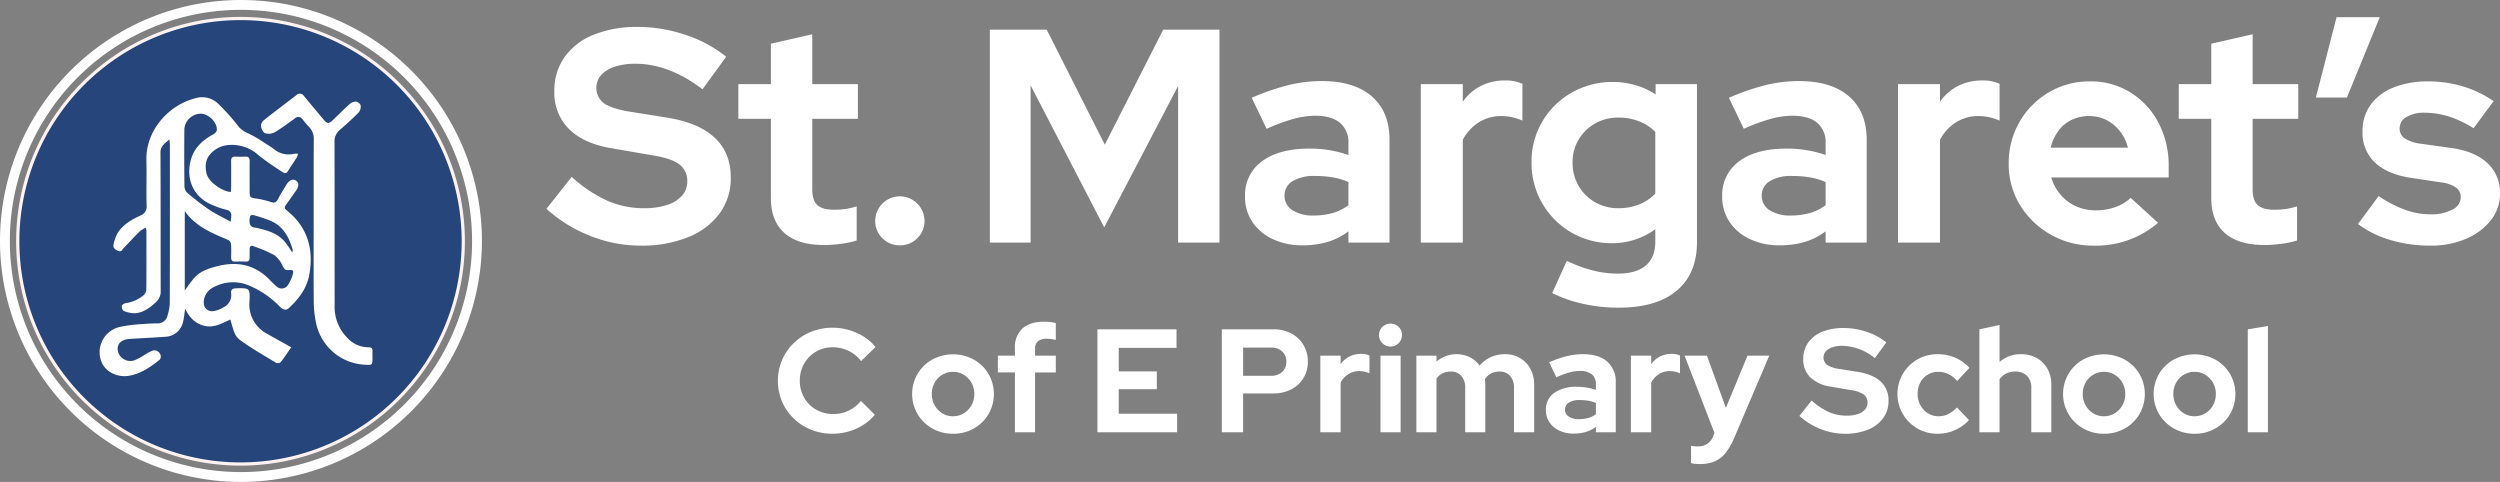 <?xml version="1.0" encoding="UTF-8"?>
<svg xmlns="http://www.w3.org/2000/svg" width="777.751" height="149.927" viewBox="0 0 777.751 149.927">
  <rect x="0" y="0" width="777.751" height="149.927" fill="#808080" stroke="none"/>
  <g id="Group_304" data-name="Group 304" transform="translate(-251 -157.49)">
    <path id="Path_491" data-name="Path 491" d="M146.806,77.848a69.3,69.3,0,1,1-69.3-69.3,69.3,69.3,0,0,1,69.3,69.3" transform="translate(248.321 154.699)" fill="#26467b" stroke="#fff2f2" stroke-width="1"></path>
    <path id="Path_492" data-name="Path 492" d="M74.963,149.927a74.963,74.963,0,1,1,74.963-74.963,75.048,75.048,0,0,1-74.963,74.963m0-146.865a71.9,71.9,0,1,0,71.9,71.9,71.983,71.983,0,0,0-71.9-71.9" transform="translate(251 157.49)" fill="#fff"></path>
    <path id="Path_493" data-name="Path 493" d="M105.658,122.73c-1.163,1.666-2.153,3.182-3.267,4.6a1.451,1.451,0,0,1-1.378.277c-3.577-2.155-7.2-4.257-10.614-6.649-2.257-1.581-2.323-2.166-3.7-6.872-2.525,1.146-4.987,2.657-7.923,2-2.865-.64-4.771-2.505-6.131-5.374-.239,1.577-.32,2.871-.644,4.1a5.861,5.861,0,0,1-5.578,4.65c-3.617.266-7.24.433-10.861.65-2.776.166-4.166,1.474-3.871,3.627a3.966,3.966,0,0,0,5.065,3.085,16.843,16.843,0,0,0,3.281-1.755,18.458,18.458,0,0,1,2.449-1.282,1.909,1.909,0,0,1,2.352,1.012,1.483,1.483,0,0,1-.5,2.09c-2.7,2.163-5.576,4.064-9.058,4.69-3.579.645-7.273-1.094-8.559-4.1a8.036,8.036,0,0,1,5.553-11.06,42.767,42.767,0,0,1,7.294-.911,38.578,38.578,0,0,1,4.319-.2,3.171,3.171,0,0,0,3.323-2.606,14.274,14.274,0,0,0,.661-3.821q.067-24.574.027-49.147c0-.438-.066-.877-.131-1.672-1.495,1.288-2.8,2.056-2.793,4.13.077,14.334.023,28.669.068,43a4.359,4.359,0,0,1-1.433,3.452c-1.864,1.758-3.9,3.273-6.5,3.495a8.894,8.894,0,0,1-3.569-.718c-.357-.128-.654-1.017-.6-1.515.039-.346.691-.8,1.136-.891a11.273,11.273,0,0,0,5.555-2.4,2.769,2.769,0,0,0,.937-1.72c.065-6.143.04-12.286.031-18.43a6.7,6.7,0,0,0-.184-.955,9.152,9.152,0,0,0-1.8,1.078c-1.742,1.728-3.431,3.51-5.106,5.3-.464.5-.7,1.262-1.637.881-.874-.357-1.71-.86-1.511-1.894a11.083,11.083,0,0,1,1.178-3.489c1.627-2.765,4.349-4.314,7.13-5.609a3.01,3.01,0,0,0,1.987-3.3c-.11-4.651.06-9.31-.058-13.961-.235-9.256,6.97-17.311,15.549-19.34A7.1,7.1,0,0,1,82.9,46.941a69.841,69.841,0,0,1,5.883,6.49,7.681,7.681,0,0,0,3.232,2.642,34.932,34.932,0,0,1,5.183,2.974c1.07.653,2.135,1.329,3.136,2.082a7.132,7.132,0,0,0,6.167,1.41,6.719,6.719,0,0,1,1.281-.011,6.076,6.076,0,0,1-.4,1.146c-.9,1.413-1.848,2.791-2.733,4.21-.428.687-.868.9-1.581.406a88.167,88.167,0,0,1-7.41-5.149,12.415,12.415,0,0,0-9.424-3.348A8.364,8.364,0,0,0,80.4,62.715c-1.521,1.745-1.553,3.852-1.1,5.944.58,2.677,5.113,5.707,7.583,5.75.026-.493.073-.992.074-1.49.008-2.7.035-5.4-.01-8.1-.018-1.036.4-1.434,1.4-1.4,1.022.036,2.048.04,3.07,0,.976-.04,1.305.4,1.3,1.341-.028,3.164-.013,6.329-.006,9.494,0,1.873.209,1.964,2.051,2.21a25.08,25.08,0,0,1,4.585,1.085c1.033.345,1.586.2,2.1-.78.794-1.523,1.722-2.976,2.6-4.453.959-1.608,2.065-2.111,3.093-1.424,1.009.675.96,1.761-.127,3.286-1,1.4-1.96,2.828-2.984,4.21-.5.675-.576,1.119.178,1.72,6.582,5.238,8.521,12.178,7.035,20.186-.764,4.117-3.244,7.362-6.251,10.175-.954.893-1.8.7-3.019-.515a28.447,28.447,0,0,0-9.251-6.349,12.676,12.676,0,0,0-11.039.345,5.354,5.354,0,0,0-3.217,4.269c-.262,2.278,1.265,3.732,3.483,3.173a9.579,9.579,0,0,0,2.79-1.186,4.1,4.1,0,0,0,2.228-4.159c-.16-1.177.327-1.647,1.559-1.671,4.181-.08,4.333-.111,4.14,4.025a10.271,10.271,0,0,0,5.521,10.154c2.014,1.155,4.052,2.266,6.079,3.4l1.39.776M72.533,105.1a38.6,38.6,0,0,1,3.182-4.226c1.984-2.017,4.644-2.811,7.331-3.462,6.015-1.458,11.325-.3,15.758,4.19a28.858,28.858,0,0,0,2.212,2.123,2.3,2.3,0,0,0,3.709-.51,12.094,12.094,0,0,0,1.364-3.03c.408-1.31.148-1.614-1.235-1.472-1.041.107-1.375-.35-1.831-1.214a8.606,8.606,0,0,0-2.63-3.433,44.486,44.486,0,0,0-6.488-2.778c-.882-.355-1.193.112-1.192.938,0,.884-.024,1.769-.01,2.652.013.8-.3,1.212-1.153,1.188-1.116-.032-2.233-.036-3.348,0-.91.03-1.252-.391-1.24-1.26.021-1.4.063-2.8-.04-4.185a1.69,1.69,0,0,0-.78-1.229c-4.945-2.134-10.032-4.021-13.611-9.008ZM86.825,83.663c.076-.765.1-1.083.139-1.4.155-1.262-.148-2.049-1.619-2.344a24.2,24.2,0,0,1-4.33-1.507c-5.893-2.42-8.386-8.288-6.433-14.509,1.09-3.468,3.683-5.71,6.81-7.41.489-.266,1.1-.868,1.122-1.34.113-2.442-2.515-5.034-5-5.092a5.194,5.194,0,0,0-5.11,4.75q-.085,8.934.021,17.868a2.992,2.992,0,0,0,.919,2.032,81.814,81.814,0,0,0,6.841,5.255c2.024,1.353,4.26,2.388,6.643,3.7m19.167,9.569c.067-.4.176-.623.125-.8-1.13-3.918-2.914-7.371-6.922-9.06a49.83,49.83,0,0,0-4.865-1.653c-1.241-.378-1.522-.075-1.635,1.241-.125,1.456.225,2.452,1.889,2.576a10.024,10.024,0,0,1,1.49.347c3.035.713,5.875,1.792,7.863,4.371.693.9,1.294,1.871,2.054,2.981" transform="translate(235.951 142.799)" fill="#fff"></path>
    <path id="Path_494" data-name="Path 494" d="M136.983,83.593c0-8.654-.032-17.307.029-25.961a5.269,5.269,0,0,0-1.5-4.025c-.716-.727-1.35-1.538-1.991-2.335A1.534,1.534,0,0,0,131.117,51c-2.078,1.489-4.124,3.042-6.323,4.33a3.857,3.857,0,0,1-2.967.235c-.637-.245-1.138-1.409-1.26-2.23a2.47,2.47,0,0,1,.951-1.824c3.314-2.628,6.7-5.158,10.052-7.744a1.5,1.5,0,0,1,2.4.272q3.064,3.71,6.166,7.389c1.044,1.245,1.546,1.276,2.728.151,1.752-1.667,3.455-3.387,5.257-5a3.072,3.072,0,0,1,1.939-.831,1.976,1.976,0,0,1,1.517,1.109,2.848,2.848,0,0,1-.55,2.22c-1.848,1.894-3.816,3.68-5.824,5.407a4.655,4.655,0,0,0-1.742,3.869c.048,16.888.018,33.777.039,50.666a13.668,13.668,0,0,0,4.147,10.439A8.83,8.83,0,0,0,154,122.182c1-.017,1.338.385,1.281,1.322-.041.649-.006,1.3-.006,1.954,0,2.236-.054,2.284-2.252,2.162a16.31,16.31,0,0,1-15.3-12.979,33.14,33.14,0,0,1-.712-6.482c-.081-8.187-.033-16.376-.033-24.565" transform="translate(211.605 143.342)" fill="#fff"></path>
    <g id="Group_300" data-name="Group 300" transform="translate(-12134.757 209.093)">
      <path id="Path_495" data-name="Path 495" d="M275.994,101.089a42.132,42.132,0,0,1-15.611-3.028,44.472,44.472,0,0,1-13.626-8.421l7.854-9.934a42.879,42.879,0,0,0,11.118,7.427,28.082,28.082,0,0,0,11.307,2.318,23.169,23.169,0,0,0,7.191-.993,10.334,10.334,0,0,0,4.684-2.886,6.542,6.542,0,0,0,1.656-4.447,6.3,6.3,0,0,0-2.461-5.3q-2.461-1.892-8.421-2.839l-13.152-2.27q-8.422-1.512-12.868-6.009a15.893,15.893,0,0,1-4.447-11.685,17.808,17.808,0,0,1,3.217-10.645,20.376,20.376,0,0,1,9.036-6.907,36.081,36.081,0,0,1,13.862-2.413,46.258,46.258,0,0,1,14.524,2.413,40.014,40.014,0,0,1,12.821,6.859L295.3,52.455q-10.409-7.949-20.91-7.948a19.786,19.786,0,0,0-6.434.947,9.715,9.715,0,0,0-4.21,2.6,6.073,6.073,0,0,0,.757,8.658q2.223,1.609,7.238,2.554l12.49,1.987q9.936,1.61,14.9,6.293T304.1,79.894a18.425,18.425,0,0,1-3.454,11.165,22.539,22.539,0,0,1-9.746,7.38,38.279,38.279,0,0,1-14.9,2.649" transform="translate(12309 -76.28)" fill="#fff"></path>
      <path id="Path_496" data-name="Path 496" d="M351.958,101.615q-8.138,0-12.348-3.737T335.4,87.044V62.349H325.276V51.562H335.4V38.978l12.868-2.934V51.562h14.193V62.349H348.268V84.3q0,3.407,1.561,4.873t5.252,1.467a23.8,23.8,0,0,0,3.548-.237,25.2,25.2,0,0,0,3.453-.8v10.6a26.566,26.566,0,0,1-4.92,1.04,41.308,41.308,0,0,1-5.2.379" transform="translate(12290.186 -76.995)" fill="#fff"></path>
      <path id="Path_497" data-name="Path 497" d="M388.935,117.6a7.4,7.4,0,0,1-5.44-2.223,7.286,7.286,0,0,1-2.224-5.346,7.664,7.664,0,1,1,15.328,0,7.294,7.294,0,0,1-2.223,5.346,7.407,7.407,0,0,1-5.441,2.223" transform="translate(12276.768 -92.888)" fill="#fff"></path>
      <path id="Path_498" data-name="Path 498" d="M428.17,100.411V34.178h17.694l18.071,35.766L482.1,34.178h17.5v66.233H486.739V51.682l-22.992,44-22.9-44.186v48.918Z" transform="translate(12265.53 -76.548)" fill="#fff"></path>
      <path id="Path_499" data-name="Path 499" d="M550.454,106.3a21.292,21.292,0,0,1-9.272-1.94,15.347,15.347,0,0,1-6.34-5.346,13.824,13.824,0,0,1-2.271-7.853,12.921,12.921,0,0,1,5.3-11.022q5.3-3.926,14.76-3.927A36.407,36.407,0,0,1,564.741,78.2V74.6a7.845,7.845,0,0,0-2.65-6.434q-2.65-2.176-7.758-2.177a26.044,26.044,0,0,0-6.718.994,56.71,56.71,0,0,0-8.326,3.075l-4.637-9.651a71.736,71.736,0,0,1,11.165-3.879,43.567,43.567,0,0,1,10.6-1.325q10.123,0,15.612,4.778t5.487,13.483V105.45H564.741v-3.5a20.6,20.6,0,0,1-6.529,3.311,27.182,27.182,0,0,1-7.759,1.041m-5.583-15.423a5.152,5.152,0,0,0,2.461,4.494,11.5,11.5,0,0,0,6.529,1.656,21.8,21.8,0,0,0,5.914-.757,14.949,14.949,0,0,0,4.967-2.461V86.621a20.653,20.653,0,0,0-4.92-1.467,33.435,33.435,0,0,0-5.488-.426,12.819,12.819,0,0,0-6.954,1.609,5.1,5.1,0,0,0-2.508,4.542" transform="translate(12240.514 -81.587)" fill="#fff"></path>
      <path id="Path_500" data-name="Path 500" d="M604.493,105.391v-49.3H617.55v5.488a15.3,15.3,0,0,1,5.63-4.92,16.391,16.391,0,0,1,7.522-1.7A12.282,12.282,0,0,1,636.1,56V67.448a17.913,17.913,0,0,0-3.169-1.04,15.511,15.511,0,0,0-3.454-.379,12.836,12.836,0,0,0-6.907,1.94,14.2,14.2,0,0,0-5.015,5.441v31.981Z" transform="translate(12223.279 -81.528)" fill="#fff"></path>
      <path id="Path_501" data-name="Path 501" d="M676.943,125.788a50.714,50.714,0,0,1-11.07-1.182,41.929,41.929,0,0,1-9.652-3.359l4.542-10.029a44.1,44.1,0,0,0,8.043,2.981,31.525,31.525,0,0,0,7.852.994q5.678,0,8.658-2.508t2.981-7.427v-3.879a22.64,22.64,0,0,1-13.53,4.352A24.795,24.795,0,0,1,653.1,93.286a24.933,24.933,0,0,1-3.311-12.726,24.427,24.427,0,0,1,3.359-12.679,24.716,24.716,0,0,1,9.131-8.989,25.575,25.575,0,0,1,12.963-3.311,24.528,24.528,0,0,1,6.907.994,22.609,22.609,0,0,1,6.245,2.886V56.243H701.26v49.2q0,9.744-6.292,15.044t-18.025,5.3m-.1-30.94a17.041,17.041,0,0,0,6.434-1.182,14.188,14.188,0,0,0,5.015-3.359V71.1a14.608,14.608,0,0,0-5.109-3.312,17.424,17.424,0,0,0-6.34-1.135,14.377,14.377,0,0,0-7.285,1.845,13.913,13.913,0,0,0-5.109,5.015,13.485,13.485,0,0,0-1.893,7.049,14.382,14.382,0,0,0,1.845,7.286,13.694,13.694,0,0,0,5.109,5.109,14.346,14.346,0,0,0,7.333,1.893" transform="translate(12212.426 -81.677)" fill="#fff"></path>
      <path id="Path_502" data-name="Path 502" d="M745.692,106.3a21.291,21.291,0,0,1-9.272-1.94,15.348,15.348,0,0,1-6.34-5.346,13.824,13.824,0,0,1-2.271-7.853,12.921,12.921,0,0,1,5.3-11.022q5.3-3.926,14.76-3.927A36.406,36.406,0,0,1,759.979,78.2V74.6a7.845,7.845,0,0,0-2.65-6.434q-2.65-2.176-7.758-2.177a26.045,26.045,0,0,0-6.718.994,56.715,56.715,0,0,0-8.326,3.075l-4.637-9.651a71.729,71.729,0,0,1,11.165-3.879,43.565,43.565,0,0,1,10.6-1.325q10.123,0,15.612,4.778t5.487,13.483V105.45H759.979v-3.5a20.6,20.6,0,0,1-6.529,3.311,27.182,27.182,0,0,1-7.759,1.041m-5.583-15.423a5.152,5.152,0,0,0,2.461,4.494,11.5,11.5,0,0,0,6.529,1.656,21.8,21.8,0,0,0,5.914-.757,14.949,14.949,0,0,0,4.967-2.461V86.621a20.652,20.652,0,0,0-4.92-1.467,33.436,33.436,0,0,0-5.488-.426,12.819,12.819,0,0,0-6.954,1.609,5.1,5.1,0,0,0-2.508,4.542" transform="translate(12193.73 -81.587)" fill="#fff"></path>
      <path id="Path_503" data-name="Path 503" d="M799.731,105.391v-49.3h13.057v5.488a15.3,15.3,0,0,1,5.63-4.92,16.391,16.391,0,0,1,7.522-1.7A12.282,12.282,0,0,1,831.333,56V67.448a17.913,17.913,0,0,0-3.169-1.04,15.51,15.51,0,0,0-3.454-.379,12.836,12.836,0,0,0-6.907,1.94,14.2,14.2,0,0,0-5.015,5.441v31.981Z" transform="translate(12176.497 -81.528)" fill="#fff"></path>
      <path id="Path_504" data-name="Path 504" d="M871.424,106.426a26.535,26.535,0,0,1-22.9-12.631,24.245,24.245,0,0,1-3.5-12.916,25.367,25.367,0,0,1,3.359-12.915,25.088,25.088,0,0,1,9.131-9.225,24.655,24.655,0,0,1,12.773-3.407,23.365,23.365,0,0,1,12.632,3.454,24.343,24.343,0,0,1,8.7,9.414,28.582,28.582,0,0,1,3.17,13.625v3.406H858.272a14.4,14.4,0,0,0,2.839,5.3,13.4,13.4,0,0,0,4.825,3.643,14.822,14.822,0,0,0,6.151,1.277,18.208,18.208,0,0,0,6.056-.993,13.211,13.211,0,0,0,4.826-2.886l8.516,7.759a29.629,29.629,0,0,1-20.06,7.1M858.083,75.959h24.033a13.847,13.847,0,0,0-2.508-5.157,12.359,12.359,0,0,0-4.211-3.454,11.7,11.7,0,0,0-5.3-1.23,12.5,12.5,0,0,0-5.488,1.182,11.012,11.012,0,0,0-4.117,3.407,14.614,14.614,0,0,0-2.412,5.251" transform="translate(12165.644 -81.617)" fill="#fff"></path>
      <path id="Path_505" data-name="Path 505" d="M941.268,101.615q-8.138,0-12.348-3.737t-4.211-10.834V62.349H914.585V51.562h10.124V38.978l12.869-2.934V51.562h14.193V62.349H937.577V84.3q0,3.407,1.561,4.873t5.251,1.467a23.806,23.806,0,0,0,3.549-.237,25.181,25.181,0,0,0,3.453-.8v10.6a26.565,26.565,0,0,1-4.92,1.04,41.308,41.308,0,0,1-5.2.379" transform="translate(12148.976 -76.995)" fill="#fff"></path>
      <path id="Path_506" data-name="Path 506" d="M970.7,54.055l6.434-24.979h13.437L980.354,54.055Z" transform="translate(12135.529 -75.325)" fill="#fff"></path>
      <path id="Path_507" data-name="Path 507" d="M1010.436,106.426a43,43,0,0,1-12.442-1.75,31.654,31.654,0,0,1-10.077-4.968l6.434-8.7a38.571,38.571,0,0,0,8.185,4.258,22.841,22.841,0,0,0,7.806,1.419,14.137,14.137,0,0,0,6.954-1.467,4.348,4.348,0,0,0,2.6-3.832,3.638,3.638,0,0,0-1.467-3.028,10.207,10.207,0,0,0-4.684-1.608l-9.462-1.42Q997,84.19,993.168,80.548a12.637,12.637,0,0,1-3.832-9.6,13.925,13.925,0,0,1,2.508-8.326,15.913,15.913,0,0,1,7.144-5.393,28.409,28.409,0,0,1,10.786-1.892,37.616,37.616,0,0,1,10.645,1.514,33.878,33.878,0,0,1,9.7,4.636l-6.246,8.421a32.689,32.689,0,0,0-7.805-3.69,25.441,25.441,0,0,0-7.427-1.135,10.549,10.549,0,0,0-5.63,1.325,3.99,3.99,0,0,0-2.129,3.5,3.687,3.687,0,0,0,1.514,3.122,11.919,11.919,0,0,0,5.109,1.7l9.462,1.325q7.379,1.043,11.26,4.731a12.373,12.373,0,0,1,3.88,9.367,13.239,13.239,0,0,1-2.839,8.373,19.357,19.357,0,0,1-7.712,5.772,27.53,27.53,0,0,1-11.118,2.129" transform="translate(12131.403 -81.617)" fill="#fff"></path>
    </g>
    <g id="Group_301" data-name="Group 301" transform="translate(-12159.294 180.722)">
      <path id="Path_508" data-name="Path 508" d="M360.312,187.609a17.637,17.637,0,0,1-6.679-1.259,16.639,16.639,0,0,1-5.422-3.5,16.26,16.26,0,0,1-3.614-5.237,16.722,16.722,0,0,1,0-12.947,16.375,16.375,0,0,1,3.637-5.261,16.822,16.822,0,0,1,5.421-3.522,17.469,17.469,0,0,1,6.657-1.258,17.97,17.97,0,0,1,5.123.732,18.679,18.679,0,0,1,4.6,2.059,14.431,14.431,0,0,1,3.637,3.2l-4.483,4.392a11,11,0,0,0-3.98-3.225,11.37,11.37,0,0,0-4.895-1.076,10.159,10.159,0,0,0-4.026.8,10.021,10.021,0,0,0-3.248,2.2,10.166,10.166,0,0,0-2.15,3.271,10.769,10.769,0,0,0-.778,4.163,10.427,10.427,0,0,0,.8,4.094,10.176,10.176,0,0,0,2.2,3.293A9.884,9.884,0,0,0,356.4,180.7a10.925,10.925,0,0,0,4.186.778,10.759,10.759,0,0,0,4.712-1.052,11.4,11.4,0,0,0,3.842-3.02l4.3,4.3a15.207,15.207,0,0,1-3.591,3.157A17.3,17.3,0,0,1,365.3,186.9a18,18,0,0,1-4.986.71" transform="translate(12309 -75.903)" fill="#fff"></path>
      <path id="Path_509" data-name="Path 509" d="M410.63,190.157a12.777,12.777,0,0,1-6.451-1.647,12.462,12.462,0,0,1-4.574-4.46,12.452,12.452,0,0,1,0-12.535,12.282,12.282,0,0,1,4.574-4.437,13.615,13.615,0,0,1,12.9,0,12.276,12.276,0,0,1,4.574,4.437,12.523,12.523,0,0,1,.024,12.535,12.292,12.292,0,0,1-4.552,4.46,12.866,12.866,0,0,1-6.5,1.647m0-5.444a6.282,6.282,0,0,0,3.385-.938,6.783,6.783,0,0,0,2.379-2.493,7.1,7.1,0,0,0,.869-3.523,6.882,6.882,0,0,0-3.271-5.947,6.207,6.207,0,0,0-3.316-.915,6.405,6.405,0,0,0-3.385.915,6.612,6.612,0,0,0-2.38,2.47,7.013,7.013,0,0,0-.869,3.477,7.1,7.1,0,0,0,.869,3.523,6.842,6.842,0,0,0,2.357,2.493,6.163,6.163,0,0,0,3.362.938" transform="translate(12296.146 -78.451)" fill="#fff"></path>
      <path id="Path_510" data-name="Path 510" d="M438.1,186.573V167.954H432.79v-5.215H438.1v-2.287a7.849,7.849,0,0,1,2.356-6.176q2.356-2.1,6.7-2.1a17.553,17.553,0,0,1,1.967.114,8.557,8.557,0,0,1,1.692.343v5.216q-.822-.182-1.464-.275a10.053,10.053,0,0,0-1.418-.092,4.073,4.073,0,0,0-2.653.755,2.879,2.879,0,0,0-.915,2.357v2.15h6.45v5.215h-6.45v18.619Z" transform="translate(12287.939 -75.325)" fill="#fff"></path>
      <path id="Path_511" data-name="Path 511" d="M473.291,187.305V155.282H497.9v5.764H479.924v7.32h11.849V173.9H479.924v7.639h18.162v5.764Z" transform="translate(12278.409 -76.057)" fill="#fff"></path>
      <path id="Path_512" data-name="Path 512" d="M523.9,187.305V155.282h16.057a11.6,11.6,0,0,1,5.581,1.3,9.573,9.573,0,0,1,3.774,3.569,9.956,9.956,0,0,1,1.349,5.192,9.66,9.66,0,0,1-1.349,5.077,9.418,9.418,0,0,1-3.8,3.523,11.806,11.806,0,0,1-5.558,1.281h-9.424v12.077Zm6.633-17.567h8.692a4.867,4.867,0,0,0,3.454-1.213,4.083,4.083,0,0,0,1.3-3.134,4.193,4.193,0,0,0-1.3-3.225,4.874,4.874,0,0,0-3.454-1.212h-8.692Z" transform="translate(12266.499 -76.057)" fill="#fff"></path>
      <path id="Path_513" data-name="Path 513" d="M563.986,189.656V165.822H570.3v2.653a7.39,7.39,0,0,1,2.721-2.379,7.931,7.931,0,0,1,3.637-.824,5.939,5.939,0,0,1,2.608.5v5.535a8.575,8.575,0,0,0-1.532-.5,7.463,7.463,0,0,0-1.67-.184,6.2,6.2,0,0,0-3.339.938,6.857,6.857,0,0,0-2.425,2.63v15.463Z" transform="translate(12257.066 -78.408)" fill="#fff"></path>
      <path id="Path_514" data-name="Path 514" d="M591.424,160.086a3.43,3.43,0,0,1-2.516-1.052,3.488,3.488,0,0,1-1.052-2.562,3.358,3.358,0,0,1,1.052-2.492,3.616,3.616,0,0,1,5.055,0,3.392,3.392,0,0,1,1.029,2.492,3.524,3.524,0,0,1-1.029,2.562,3.409,3.409,0,0,1-2.539,1.052m-3.111,2.836h6.267v23.834h-6.267Z" transform="translate(12251.449 -75.508)" fill="#fff"></path>
      <path id="Path_515" data-name="Path 515" d="M603.049,189.685V165.85h6.267v1.831a9.644,9.644,0,0,1,10.384-1.35,8.24,8.24,0,0,1,3.02,2.63,9.808,9.808,0,0,1,3.476-2.653,10.594,10.594,0,0,1,4.437-.915,9,9,0,0,1,4.69,1.212,8.668,8.668,0,0,1,3.2,3.34,10.071,10.071,0,0,1,1.166,4.917v14.823h-6.267V175.823a5.316,5.316,0,0,0-1.212-3.683,4.181,4.181,0,0,0-3.271-1.35,5.8,5.8,0,0,0-2.585.572,5.1,5.1,0,0,0-1.989,1.807q.045.412.091.824a8.066,8.066,0,0,1,.046.869v14.823h-6.267V175.823a5.31,5.31,0,0,0-1.213-3.683,4.177,4.177,0,0,0-3.271-1.35,5.69,5.69,0,0,0-2.539.549,5.01,5.01,0,0,0-1.9,1.647v16.7Z" transform="translate(12247.874 -78.437)" fill="#fff"></path>
      <path id="Path_516" data-name="Path 516" d="M664.4,190.1a10.3,10.3,0,0,1-4.483-.937,7.415,7.415,0,0,1-3.066-2.585,6.684,6.684,0,0,1-1.1-3.8,6.25,6.25,0,0,1,2.561-5.33,11.782,11.782,0,0,1,7.137-1.9,17.612,17.612,0,0,1,5.856.96v-1.738a3.794,3.794,0,0,0-1.281-3.111,5.791,5.791,0,0,0-3.752-1.052,12.622,12.622,0,0,0-3.248.48A27.476,27.476,0,0,0,659,172.575l-2.241-4.666a34.706,34.706,0,0,1,5.4-1.876,21.1,21.1,0,0,1,5.124-.64q4.893,0,7.548,2.31a8.185,8.185,0,0,1,2.653,6.519v15.463h-6.176v-1.693a9.951,9.951,0,0,1-3.156,1.6,13.164,13.164,0,0,1-3.752.5m-2.7-7.456a2.491,2.491,0,0,0,1.19,2.173,5.561,5.561,0,0,0,3.157.8,10.56,10.56,0,0,0,2.858-.366,7.228,7.228,0,0,0,2.4-1.19v-3.476a9.923,9.923,0,0,0-2.379-.709,16.111,16.111,0,0,0-2.654-.206,6.2,6.2,0,0,0-3.362.778,2.467,2.467,0,0,0-1.212,2.2" transform="translate(12235.471 -78.437)" fill="#fff"></path>
      <path id="Path_517" data-name="Path 517" d="M690.334,189.656V165.822h6.313v2.653a7.391,7.391,0,0,1,2.721-2.379,7.931,7.931,0,0,1,3.637-.824,5.939,5.939,0,0,1,2.608.5v5.535a8.576,8.576,0,0,0-1.532-.5,7.463,7.463,0,0,0-1.67-.184,6.2,6.2,0,0,0-3.339.938,6.856,6.856,0,0,0-2.425,2.63v15.463Z" transform="translate(12227.334 -78.408)" fill="#fff"></path>
      <path id="Path_518" data-name="Path 518" d="M716.973,199.706q-.825,0-1.578-.069a4.431,4.431,0,0,1-1.213-.251v-5.353a10.275,10.275,0,0,0,2.15.183,4.773,4.773,0,0,0,4.758-3.248l.365-.961-9.286-24.017h6.954l5.9,16.24,6.725-16.24h6.771L727.54,191.747a19.2,19.2,0,0,1-2.7,4.6,8.828,8.828,0,0,1-3.361,2.561,11.573,11.573,0,0,1-4.506.8" transform="translate(12222.195 -78.577)" fill="#fff"></path>
      <path id="Path_519" data-name="Path 519" d="M773.027,187.637a20.37,20.37,0,0,1-7.548-1.464,21.478,21.478,0,0,1-6.587-4.071l3.8-4.8a20.769,20.769,0,0,0,5.376,3.592,13.59,13.59,0,0,0,5.466,1.121,11.191,11.191,0,0,0,3.477-.481,5,5,0,0,0,2.264-1.4,3.16,3.16,0,0,0,.8-2.15,3.05,3.05,0,0,0-1.19-2.562,9.35,9.35,0,0,0-4.071-1.373l-6.359-1.1a11.314,11.314,0,0,1-6.221-2.905,7.684,7.684,0,0,1-2.15-5.65,8.611,8.611,0,0,1,1.555-5.146,9.85,9.85,0,0,1,4.369-3.339,17.453,17.453,0,0,1,6.7-1.167,22.373,22.373,0,0,1,7.022,1.167,19.334,19.334,0,0,1,6.2,3.317l-3.568,4.895a16.6,16.6,0,0,0-10.111-3.843,9.569,9.569,0,0,0-3.111.457A4.711,4.711,0,0,0,767.1,162a2.936,2.936,0,0,0,.365,4.185,9.011,9.011,0,0,0,3.5,1.236l6.038.96q4.8.779,7.206,3.043a7.822,7.822,0,0,1,2.4,5.97,8.909,8.909,0,0,1-1.67,5.4,10.894,10.894,0,0,1-4.712,3.568,18.507,18.507,0,0,1-7.206,1.282" transform="translate(12211.201 -75.931)" fill="#fff"></path>
      <path id="Path_520" data-name="Path 520" d="M811.3,190.143a12.275,12.275,0,0,1-10.773-6.062,12.37,12.37,0,0,1,4.46-17.041,12.349,12.349,0,0,1,6.313-1.646,13.831,13.831,0,0,1,5.466,1.1,12.223,12.223,0,0,1,4.415,3.157l-3.8,4.071a9.027,9.027,0,0,0-2.767-2.15,7.187,7.187,0,0,0-3.134-.687,6.173,6.173,0,0,0-5.581,3.34,7.521,7.521,0,0,0-.823,3.568,7.134,7.134,0,0,0,.869,3.5,6.667,6.667,0,0,0,2.334,2.493,6.161,6.161,0,0,0,3.339.915,6.7,6.7,0,0,0,3-.687,9.355,9.355,0,0,0,2.676-2.059l3.751,3.934a13.4,13.4,0,0,1-4.391,3.134,13,13,0,0,1-5.352,1.121" transform="translate(12201.797 -78.437)" fill="#fff"></path>
      <path id="Path_521" data-name="Path 521" d="M832.117,186.883V154.86l6.267-1.372v11.528a9.8,9.8,0,0,1,6.725-2.424,9.667,9.667,0,0,1,4.871,1.212,8.621,8.621,0,0,1,3.317,3.34,9.907,9.907,0,0,1,1.19,4.917v14.823h-6.222V173.022a4.978,4.978,0,0,0-1.349-3.683,4.918,4.918,0,0,0-3.637-1.35,6.261,6.261,0,0,0-2.836.618,5.58,5.58,0,0,0-2.059,1.761v16.515Z" transform="translate(12193.97 -75.635)" fill="#fff"></path>
      <path id="Path_522" data-name="Path 522" d="M878.873,190.157a12.776,12.776,0,0,1-6.45-1.647,12.47,12.47,0,0,1-4.575-4.46,12.452,12.452,0,0,1,0-12.535,12.29,12.29,0,0,1,4.575-4.437,13.615,13.615,0,0,1,12.9,0,12.289,12.289,0,0,1,4.574,4.437,12.52,12.52,0,0,1,.023,12.535,12.285,12.285,0,0,1-4.552,4.46,12.866,12.866,0,0,1-6.5,1.647m0-5.444a6.287,6.287,0,0,0,3.386-.938,6.788,6.788,0,0,0,2.378-2.493,7.1,7.1,0,0,0,.869-3.523,6.881,6.881,0,0,0-3.271-5.947,6.205,6.205,0,0,0-3.316-.915,6.406,6.406,0,0,0-3.386.915,6.609,6.609,0,0,0-2.379,2.47,7,7,0,0,0-.869,3.477,7.1,7.1,0,0,0,.869,3.523,6.834,6.834,0,0,0,2.357,2.493,6.159,6.159,0,0,0,3.362.938" transform="translate(12185.959 -78.451)" fill="#fff"></path>
      <path id="Path_523" data-name="Path 523" d="M915.725,190.157a12.776,12.776,0,0,1-6.45-1.647,12.47,12.47,0,0,1-4.575-4.46,12.452,12.452,0,0,1,0-12.535,12.29,12.29,0,0,1,4.575-4.437,13.616,13.616,0,0,1,12.9,0,12.288,12.288,0,0,1,4.574,4.437,12.521,12.521,0,0,1,.023,12.535,12.286,12.286,0,0,1-4.552,4.46,12.866,12.866,0,0,1-6.5,1.647m0-5.444a6.287,6.287,0,0,0,3.386-.938,6.786,6.786,0,0,0,2.378-2.493,7.1,7.1,0,0,0,.869-3.523,6.881,6.881,0,0,0-3.271-5.947,6.2,6.2,0,0,0-3.316-.915,6.406,6.406,0,0,0-3.386.915,6.61,6.61,0,0,0-2.379,2.47,7,7,0,0,0-.869,3.477,7.1,7.1,0,0,0,.869,3.523,6.836,6.836,0,0,0,2.357,2.493,6.159,6.159,0,0,0,3.362.938" transform="translate(12177.287 -78.451)" fill="#fff"></path>
      <path id="Path_524" data-name="Path 524" d="M941.3,186.981V154.958l6.267-1.052v33.075Z" transform="translate(12168.277 -75.733)" fill="#fff"></path>
    </g>
  </g>
</svg>
